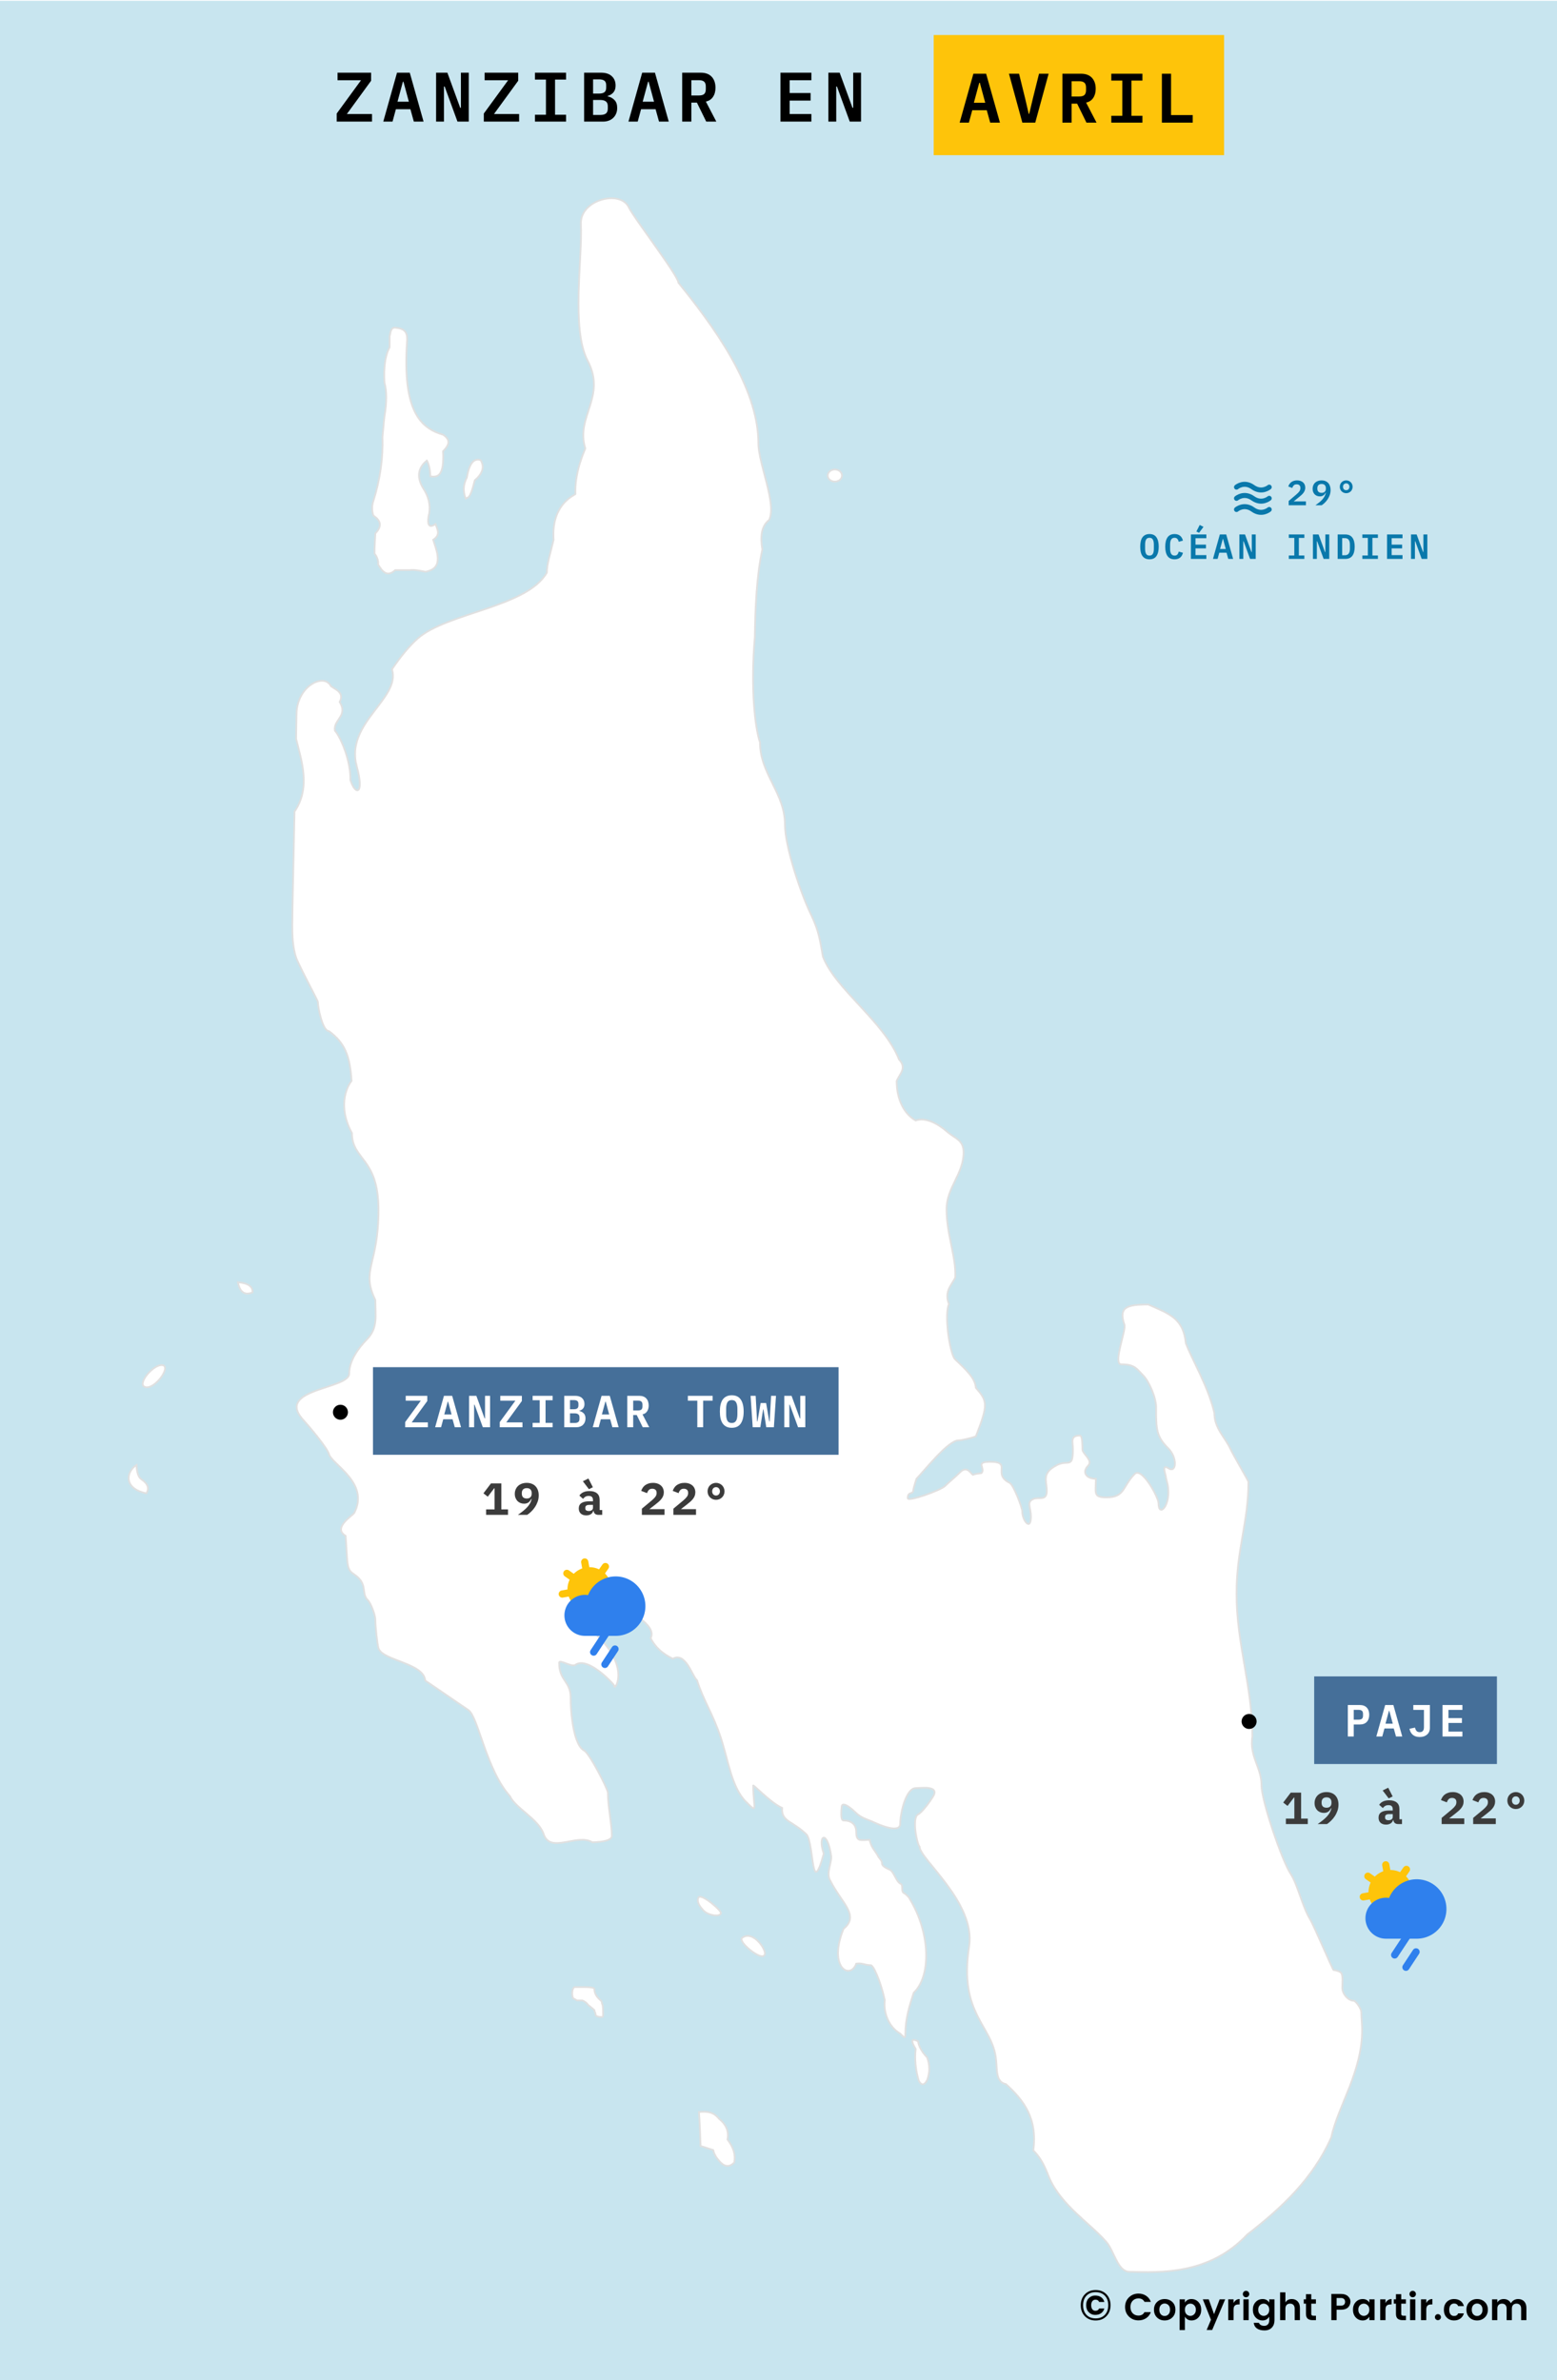 <svg width="622" height="951" viewBox="0 0 622 951" fill="none" xmlns="http://www.w3.org/2000/svg">
<rect x="0" y="0" width="622" height="951" fill="#333333" stroke="none"/>
<g clip-path="url(#clip0_3685_23232)">
<rect width="622" height="951" fill="white"/>
<g clip-path="url(#clip1_3685_23232)">
<path fill-rule="evenodd" clip-rule="evenodd" d="M-11 0.323H622V970.677H-11V0.323Z" fill="#C8E5EF"/>
<path fill-rule="evenodd" clip-rule="evenodd" d="M301.545 254.463C301.703 243.639 302.178 230.229 304.551 219.566C303.76 214.88 303.918 210.356 307.242 207.771C310.407 201.47 302.969 185.152 302.969 177.236C302.969 154.294 284.454 129.574 271.002 112.933C271.002 110.187 253.12 86.921 251.221 82.882C247.898 75.612 231.44 79.813 232.073 89.668C232.706 102.916 228.117 131.513 234.763 144.115C242.359 158.656 229.857 166.249 233.814 179.175C233.181 180.952 229.541 188.707 229.857 197.431C228.433 198.401 220.204 202.117 221.154 215.688C219.888 221.02 218.463 225.22 218.463 228.775C210.551 242.669 178.584 244.77 166.874 255.11C163.392 258.179 159.911 262.542 156.588 267.388C160.227 279.183 137.756 288.715 142.503 306.164C145.668 317.473 142.029 318.12 139.971 311.657C140.13 303.902 136.173 294.693 133.8 291.946C133.008 287.584 139.18 286.13 135.699 280.475C137.598 276.759 134.274 275.628 132.217 274.174C129.527 268.681 118.608 274.013 118.449 285.322L118.291 295.177C120.348 303.74 124.305 314.565 117.658 324.259L116.867 361.903C116.867 368.851 116.234 375.798 118.133 382.099C118.924 385.007 126.995 399.709 126.995 400.356C126.995 402.618 128.894 411.988 131.426 411.988C137.756 416.674 139.813 421.844 140.446 431.861C136.965 436.385 136.015 444.624 140.604 452.702C140.604 463.689 151.207 462.235 151.207 483.561C151.207 505.372 144.086 507.311 149.941 519.428C149.941 525.729 151.049 530.576 146.618 535.1C143.136 538.655 139.497 543.663 139.497 548.833C139.497 554.973 110.537 554.811 120.665 566.767C122.88 569.19 130.635 578.238 131.426 580.984C132.534 585.023 147.726 592.455 141.554 604.411C141.396 605.219 132.534 610.389 138.072 613.62L138.705 623.476C139.022 626.384 139.338 627.676 141.396 628.969C147.251 632.846 144.086 636.562 146.934 639.309C148.2 640.601 149.941 645.287 149.941 647.226C149.941 649.811 150.732 657.081 151.207 658.535C152.79 663.544 169.248 664.351 169.881 671.46L187.13 683.254C191.086 686.001 194.251 707.166 203.746 717.668C205.803 722.353 215.298 726.877 217.197 732.855C219.888 740.771 230.649 732.37 236.662 736.086C241.093 735.924 244.416 735.278 244.416 733.501C244.416 728.815 242.834 721.545 242.834 716.213C242.834 714.921 235.554 700.542 233.339 699.411C229.066 697.149 227.958 684.224 227.958 678.246C227.958 671.622 223.369 671.622 223.369 664.351C223.369 662.736 228.433 666.29 229.857 665.159C235.08 661.443 246.315 674.045 245.366 673.561C245.208 676.146 252.012 666.775 239.036 654.011C237.295 652.396 238.245 649.326 237.928 646.741C244.416 646.256 249.164 645.933 249.639 642.863C249.639 643.025 262.773 649.164 259.925 654.496C262.457 659.666 267.204 661.928 268.787 662.736C274.009 659.828 276.699 670.168 278.44 671.299C280.972 679.377 284.928 685.032 287.935 694.241C290.942 703.288 292.208 713.952 297.905 719.768C303.127 725.099 300.912 722.353 300.912 713.467C300.595 712.497 307.558 720.091 312.464 722.353C311.989 727.846 316.737 727.523 322.275 733.016C325.282 737.217 324.016 759.028 329.08 740.61C326.39 732.855 330.663 730.916 332.087 741.902C332.087 744.487 330.188 748.365 331.454 750.95C336.043 760.32 343.639 765.167 336.993 770.661C330.663 786.171 339.683 791.179 342.057 784.555C344.43 784.232 345.063 785.04 347.754 785.201C348.703 784.717 351.71 791.179 353.451 799.096C352.818 804.589 355.35 810.082 359.622 812.506C361.363 814.283 361.68 814.606 361.68 812.506C361.68 806.851 363.262 801.519 365.003 796.188C371.966 789.725 371.808 772.438 363.42 758.705C363.42 758.22 361.68 756.604 361.205 756.443C359.622 755.635 361.205 753.212 359.622 752.565C358.04 751.758 357.09 747.88 355.508 747.072C354.558 746.588 352.343 745.78 352.343 744.487C352.343 743.356 351.552 742.872 350.919 741.902C349.969 739.802 347.912 738.186 347.437 735.116C343.956 735.116 342.057 736.086 342.057 732.047C342.057 728.654 339.841 727.361 336.993 727.361C335.568 727.361 336.201 722.676 336.201 722.191C336.201 718.798 341.265 723.645 341.582 723.969C344.114 726.554 346.646 726.877 349.653 728.331C350.76 728.815 359.622 732.855 359.622 728.654C359.622 724.292 361.996 714.436 365.794 714.436C367.535 714.436 374.814 713.305 373.074 717.183C372.282 718.798 368.326 724.292 366.744 724.938C364.212 726.23 366.269 736.732 367.377 737.863C367.377 742.71 389.848 760.159 387.158 777.608C382.885 805.074 396.653 809.113 397.919 823.007C398.394 827.208 397.761 831.893 401.875 832.701C408.996 839.164 414.535 846.434 412.794 859.198C416.276 862.591 417.7 866.468 419.124 870.022C423.872 881.17 435.899 888.602 442.071 895.873C445.077 899.427 446.502 907.505 451.091 907.667C463.434 907.99 483.057 908.959 498.249 892.803C511.384 882.624 524.361 870.83 531.798 854.028C534.489 841.426 544.3 827.693 544.142 810.728C544.142 808.79 543.825 806.205 543.825 803.943C543.825 802.65 541.926 799.904 540.977 799.419C538.445 799.419 536.229 796.511 536.229 794.249C536.229 792.633 536.546 789.725 535.913 788.433C535.596 787.786 533.697 787.14 532.748 787.14C532.431 787.14 524.994 769.53 523.411 766.945C520.246 761.775 518.347 752.727 515.499 748.526C512.017 743.033 503.946 719.445 503.946 713.305C503.946 706.035 499.041 701.834 500.307 693.756C500.307 673.722 493.977 656.919 493.977 636.724C493.977 618.952 498.724 608.289 498.724 592.132C499.041 592.132 492.711 581.469 491.445 578.722C489.229 574.037 485.115 570.644 485.115 564.505C482.583 553.842 476.727 544.309 473.721 536.716C472.771 526.699 467.074 524.922 458.687 521.206C449.983 521.206 446.818 522.337 449.192 529.284C449.983 531.384 444.444 545.117 447.926 545.117C453.306 545.117 453.939 546.733 456.788 549.641C459.003 551.903 461.852 558.365 461.852 562.243C461.852 570.967 461.852 573.876 466.758 578.722C470.397 582.438 470.081 588.739 466.758 586.639C463.751 584.7 465.808 589.224 465.808 590.517L466.441 593.102C468.024 601.503 462.801 606.673 462.801 600.534C462.801 598.272 456.155 585.993 453.306 588.901C448.242 594.071 449.508 598.272 441.912 598.272C436.532 598.272 437.798 596.333 437.798 590.84C434 590.84 432.101 588.255 434.633 585.67C436.848 583.408 432.417 580.984 432.417 579.046C432.417 578.076 432.417 573.552 431.468 573.552C427.353 573.552 428.619 576.137 428.619 579.046C428.619 586.962 426.72 583.085 422.289 585.347C415.959 588.578 418.175 591.486 418.175 595.687C418.175 599.887 415.01 597.949 412.794 598.918C409.946 600.21 411.845 602.149 411.845 606.027C411.845 611.843 408.363 607.642 408.363 603.765C408.363 602.472 404.882 593.102 403.299 592.455C396.178 588.901 404.565 584.054 395.545 584.054C389.215 584.054 393.963 586.639 392.064 588.578C392.064 588.578 389.215 588.901 388.899 589.224C388.266 589.87 386.683 585.023 383.518 588.255C381.936 589.87 378.771 592.455 377.505 593.748C375.922 595.364 362.629 600.21 362.629 598.595C362.629 595.687 364.845 597.302 364.845 595.364C364.845 594.717 366.111 590.84 366.111 590.84C369.276 587.608 378.771 575.491 382.885 575.491C384.151 575.491 388.266 574.522 389.848 573.876C394.912 560.95 394.437 559.819 389.848 554.488C389.532 550.61 386.208 547.541 381.303 542.855C379.245 539.624 377.188 525.083 379.087 521.044C377.03 515.874 380.353 513.289 381.619 510.381C381.936 501.656 378.138 493.417 378.138 483.077C378.138 474.514 384.942 469.02 384.942 460.458C384.942 455.449 381.619 454.964 378.612 452.379C374.814 448.987 369.75 446.24 365.794 447.694C361.205 445.109 358.198 439.293 358.198 431.861C359.622 428.791 362.313 426.691 359.148 423.298C353.134 408.111 333.828 395.347 328.764 382.261C327.498 375.636 327.339 372.567 324.174 365.781C320.218 357.864 313.572 338.477 313.572 329.429C313.572 316.827 303.602 309.234 303.602 296.632C301.545 290.492 299.804 274.82 301.545 254.463Z" fill="white" stroke="#E0E0E0" stroke-width="0.7"/>
<path fill-rule="evenodd" clip-rule="evenodd" d="M279.23 843.849C279.547 848.373 279.705 852.897 279.863 857.42C281.604 857.905 283.345 858.551 284.927 859.036C285.244 860.652 286.193 862.267 287.934 864.045C289.675 865.822 291.574 865.822 293.315 864.045C293.948 860.975 292.998 857.905 290.624 854.835C291.257 851.604 290.15 848.858 287.143 846.434C284.927 843.688 282.237 843.526 279.23 843.849Z" fill="white" stroke="#E0E0E0" stroke-width="0.7"/>
<path fill-rule="evenodd" clip-rule="evenodd" d="M235.078 801.196C235.236 801.196 237.452 803.135 237.452 803.135C237.452 803.943 237.926 803.943 237.926 805.074C237.926 805.558 239.351 805.882 239.825 805.882C240.933 805.882 240.933 805.882 240.933 804.751C240.933 803.943 240.933 801.196 240.617 800.873C240.458 800.55 240.458 799.742 240.142 799.419C239.034 798.45 237.452 796.995 237.452 794.734C237.452 793.926 234.445 793.926 233.337 793.926C232.388 793.926 230.647 793.926 229.697 793.926C228.273 793.926 228.273 798.611 229.381 798.611L230.489 799.257C230.647 799.257 232.388 799.257 232.546 799.257C233.179 799.419 234.287 800.065 235.078 801.196Z" fill="white" stroke="#E0E0E0" stroke-width="0.7"/>
<path fill-rule="evenodd" clip-rule="evenodd" d="M296.324 774.377C300.913 770.499 307.243 780.354 305.186 781.324C303.92 783.101 295.216 776.315 296.324 774.377Z" fill="white" stroke="#E0E0E0" stroke-width="0.7"/>
<path fill-rule="evenodd" clip-rule="evenodd" d="M287.933 764.521C287.616 765.814 283.66 765.491 281.445 763.713C279.387 761.775 278.121 759.513 279.071 758.059C280.337 756.443 288.882 763.875 287.933 764.521Z" fill="white" stroke="#E0E0E0" stroke-width="0.7"/>
<path fill-rule="evenodd" clip-rule="evenodd" d="M162.602 136.522C160.703 164.149 167.982 171.096 177.003 173.681C180.484 175.943 179.06 178.205 177.003 180.305C177.477 190.161 174.945 190.807 171.939 190.322C171.78 187.414 171.306 185.314 170.514 184.021C166.558 187.253 166.4 191.292 169.723 196.139C171.622 199.532 172.097 203.086 171.147 206.479C170.673 210.033 171.622 211.003 173.996 209.387C174.629 211.487 176.211 213.588 173.046 215.688C173.363 216.657 173.679 217.627 173.996 218.596C176.37 226.028 173.521 227.644 170.04 228.452C167.982 228.128 165.767 227.482 163.551 227.805C161.652 227.805 159.753 227.805 157.854 227.805C154.689 230.713 152.79 228.452 151.05 225.543C151.208 224.089 150.733 222.635 149.625 221.181C149.625 218.435 149.784 215.688 149.942 213.103C152.632 210.356 152.316 208.094 149.151 205.994C148.518 204.055 148.518 202.117 149.151 200.178C151.841 191.615 153.107 183.052 152.79 174.489C153.107 171.743 153.265 168.996 153.582 166.411C154.531 160.756 154.531 156.232 153.582 152.84C153.265 147.185 153.74 142.176 155.639 138.783C155.639 137.329 155.639 135.875 155.639 134.421C156.114 132.644 155.955 130.382 158.646 131.028C162.602 131.513 162.76 133.937 162.602 136.522Z" fill="white" stroke="#E0E0E0" stroke-width="0.7"/>
<path fill-rule="evenodd" clip-rule="evenodd" d="M367.06 831.409C368.168 833.347 369.276 833.186 370.383 831.086C371.491 828.016 371.491 825.108 370.383 822.038C368.326 819.938 367.06 817.676 366.744 815.575C364.053 814.283 363.737 815.252 365.794 818.645C365.319 822.846 365.794 827.208 367.06 831.409Z" fill="white" stroke="#E0E0E0" stroke-width="0.7"/>
<path fill-rule="evenodd" clip-rule="evenodd" d="M65.434 545.602C67.966 547.379 60.212 556.75 57.205 553.68C55.781 551.257 62.586 544.148 65.434 545.602Z" fill="white" stroke="#E0E0E0" stroke-width="0.7"/>
<path fill-rule="evenodd" clip-rule="evenodd" d="M58.472 596.656C59.738 594.717 59.105 592.779 56.415 591.001C55.307 590.193 54.674 588.416 54.516 585.347C50.401 587.932 49.136 594.717 58.472 596.656Z" fill="white" stroke="#E0E0E0" stroke-width="0.7"/>
<path fill-rule="evenodd" clip-rule="evenodd" d="M100.883 516.359C97.876 517.651 95.819 516.359 95.027 512.32C98.984 512.643 101.041 513.935 100.883 516.359Z" fill="white" stroke="#E0E0E0" stroke-width="0.7"/>
<path fill-rule="evenodd" clip-rule="evenodd" d="M186.495 190.807C185.07 193.554 184.912 196.3 186.02 199.208C186.969 198.562 187.761 199.693 189.66 191.938C192.825 189.192 193.616 186.606 192.033 183.86C189.343 182.891 187.444 185.152 186.495 190.807Z" fill="white" stroke="#E0E0E0" stroke-width="0.7"/>
<path d="M333.513 192.423C335.086 192.423 336.361 191.338 336.361 189.999C336.361 188.661 335.086 187.576 333.513 187.576C331.939 187.576 330.664 188.661 330.664 189.999C330.664 191.338 331.939 192.423 333.513 192.423Z" fill="white" stroke="#E0E0E0" stroke-width="0.7"/>
<path d="M437.698 914.964C439.466 914.964 440.9 915.531 441.999 916.664C443.098 917.797 443.648 919.259 443.648 921.05C443.648 922.829 443.093 924.291 441.982 925.436C440.883 926.569 439.455 927.136 437.698 927.136C435.941 927.136 434.508 926.569 433.397 925.436C432.298 924.291 431.748 922.829 431.748 921.05C431.748 919.259 432.298 917.797 433.397 916.664C434.508 915.531 435.941 914.964 437.698 914.964ZM437.698 915.814C436.157 915.814 434.933 916.29 434.026 917.242C433.131 918.183 432.683 919.452 432.683 921.05C432.683 922.637 433.131 923.912 434.026 924.875C434.933 925.827 436.157 926.303 437.698 926.303C439.239 926.303 440.463 925.827 441.37 924.875C442.277 923.912 442.73 922.637 442.73 921.05C442.73 919.452 442.277 918.183 441.37 917.242C440.463 916.29 439.239 915.814 437.698 915.814ZM441.166 922.359C440.951 923.13 440.526 923.747 439.891 924.212C439.268 924.677 438.463 924.909 437.477 924.909C436.502 924.909 435.664 924.558 434.961 923.855C434.258 923.141 433.907 922.2 433.907 921.033C433.907 919.866 434.253 918.931 434.944 918.228C435.647 917.525 436.491 917.174 437.477 917.174C438.474 917.174 439.285 917.401 439.908 917.854C440.531 918.296 440.951 918.919 441.166 919.724H439.075C438.848 919.123 438.367 918.823 437.63 918.823C437.097 918.823 436.678 919.021 436.372 919.418C436.066 919.803 435.913 920.342 435.913 921.033C435.913 921.724 436.066 922.268 436.372 922.665C436.678 923.062 437.097 923.26 437.63 923.26C438.321 923.26 438.803 922.96 439.075 922.359H441.166ZM450.996 925.575C449.966 924.565 449.451 923.285 449.451 921.735C449.451 920.185 449.966 918.905 450.996 917.895C452.036 916.885 453.306 916.38 454.806 916.38C455.946 916.38 456.956 916.67 457.836 917.25C458.726 917.83 459.361 918.645 459.741 919.695H457.206C456.736 918.775 455.936 918.315 454.806 918.315C453.856 918.315 453.081 918.63 452.481 919.26C451.891 919.88 451.596 920.71 451.596 921.75C451.596 922.78 451.891 923.61 452.481 924.24C453.081 924.86 453.856 925.17 454.806 925.17C455.926 925.17 456.726 924.71 457.206 923.79H459.741C459.361 924.84 458.726 925.655 457.836 926.235C456.956 926.805 455.946 927.09 454.806 927.09C453.296 927.09 452.026 926.585 450.996 925.575ZM465.254 925.335C465.844 925.335 466.349 925.12 466.769 924.69C467.199 924.25 467.414 923.635 467.414 922.845C467.414 922.045 467.204 921.43 466.784 921C466.364 920.57 465.854 920.355 465.254 920.355C464.664 920.355 464.164 920.57 463.754 921C463.344 921.43 463.139 922.045 463.139 922.845C463.139 923.645 463.344 924.26 463.754 924.69C464.164 925.12 464.664 925.335 465.254 925.335ZM462.209 925.935C461.399 925.145 460.994 924.11 460.994 922.83C460.994 921.55 461.404 920.52 462.224 919.74C463.044 918.96 464.059 918.57 465.269 918.57C466.489 918.57 467.509 918.96 468.329 919.74C469.149 920.52 469.559 921.55 469.559 922.83C469.559 924.11 469.144 925.145 468.314 925.935C467.494 926.725 466.474 927.12 465.254 927.12C464.034 927.12 463.019 926.725 462.209 925.935ZM477.067 924.63C477.507 924.19 477.727 923.59 477.727 922.83C477.727 922.07 477.507 921.475 477.067 921.045C476.637 920.615 476.127 920.4 475.537 920.4C474.947 920.4 474.432 920.62 473.992 921.06C473.562 921.49 473.347 922.085 473.347 922.845C473.347 923.605 473.562 924.205 473.992 924.645C474.432 925.075 474.947 925.29 475.537 925.29C476.127 925.29 476.637 925.07 477.067 924.63ZM473.347 919.98C473.937 919.04 474.802 918.57 475.942 918.57C477.082 918.57 478.022 918.97 478.762 919.77C479.502 920.56 479.872 921.585 479.872 922.845C479.872 924.095 479.502 925.12 478.762 925.92C478.022 926.72 477.087 927.12 475.957 927.12C474.837 927.12 473.967 926.615 473.347 925.605V930.96H471.232V918.69H473.347V919.98ZM483.765 926.85L480.51 918.69H482.88L484.995 924.6L487.23 918.69H489.435L484.245 930.93H482.04L483.765 926.85ZM492.786 918.69V920.16C493.346 919.1 494.156 918.57 495.216 918.57V920.73H494.691C494.061 920.73 493.586 920.89 493.266 921.21C492.946 921.52 492.786 922.06 492.786 922.83V927H490.671V918.69H492.786ZM499.061 916.575C499.061 916.935 498.936 917.24 498.686 917.49C498.436 917.74 498.131 917.865 497.771 917.865C497.421 917.865 497.121 917.74 496.871 917.49C496.621 917.24 496.496 916.935 496.496 916.575C496.496 916.215 496.621 915.91 496.871 915.66C497.121 915.41 497.421 915.285 497.771 915.285C498.131 915.285 498.436 915.41 498.686 915.66C498.936 915.91 499.061 916.215 499.061 916.575ZM496.721 927V918.69H498.836V927H496.721ZM501.611 925.92C500.871 925.11 500.501 924.08 500.501 922.83C500.501 921.58 500.871 920.56 501.611 919.77C502.351 918.97 503.291 918.57 504.431 918.57C505.571 918.57 506.441 919.04 507.041 919.98V918.69H509.141V927.06C509.141 928.25 508.791 929.22 508.091 929.97C507.391 930.73 506.406 931.11 505.136 931.11C503.876 931.11 502.871 930.845 502.121 930.315C501.381 929.795 500.961 929.05 500.861 928.08H502.931C503.061 928.45 503.311 928.74 503.681 928.95C504.051 929.17 504.516 929.28 505.076 929.28C505.636 929.28 506.101 929.095 506.471 928.725C506.851 928.355 507.041 927.8 507.041 927.06V925.605C506.411 926.615 505.536 927.12 504.416 927.12C503.296 927.12 502.361 926.72 501.611 925.92ZM506.381 924.645C506.821 924.205 507.041 923.605 507.041 922.845C507.041 922.085 506.821 921.49 506.381 921.06C505.941 920.62 505.426 920.4 504.836 920.4C504.246 920.4 503.731 920.615 503.291 921.045C502.861 921.475 502.646 922.07 502.646 922.83C502.646 923.59 502.866 924.19 503.306 924.63C503.746 925.07 504.256 925.29 504.836 925.29C505.426 925.29 505.941 925.075 506.381 924.645ZM513.499 915.9V919.935C514.029 919.025 514.889 918.57 516.079 918.57C517.029 918.57 517.804 918.885 518.404 919.515C519.004 920.135 519.304 921 519.304 922.11V927H517.204V922.41C517.204 921.76 517.039 921.265 516.709 920.925C516.379 920.575 515.929 920.4 515.359 920.4C514.789 920.4 514.334 920.575 513.994 920.925C513.664 921.265 513.499 921.76 513.499 922.41V927H511.384V915.9H513.499ZM524.702 925.23H525.707V927H524.372C523.522 927 522.867 926.805 522.407 926.415C521.947 926.025 521.717 925.38 521.717 924.48V920.415H520.832V918.69H521.717V916.635H523.832V918.69H525.692V920.415H523.832V924.48C523.832 924.75 523.897 924.945 524.027 925.065C524.157 925.175 524.382 925.23 524.702 925.23ZM538.688 921.75C538.418 922.08 538.023 922.345 537.503 922.545C536.993 922.735 536.393 922.83 535.703 922.83H533.963V927H531.848V916.53H535.703C536.913 916.53 537.843 916.835 538.493 917.445C539.153 918.045 539.483 918.755 539.483 919.575C539.483 920.395 539.218 921.12 538.688 921.75ZM533.963 921.21H535.703C536.233 921.21 536.638 921.075 536.918 920.805C537.198 920.525 537.338 920.15 537.338 919.68C537.338 919.21 537.198 918.84 536.918 918.57C536.638 918.29 536.233 918.15 535.703 918.15H533.963V921.21ZM546.371 924.645C546.811 924.205 547.031 923.605 547.031 922.845C547.031 922.085 546.811 921.49 546.371 921.06C545.931 920.62 545.416 920.4 544.826 920.4C544.236 920.4 543.721 920.615 543.281 921.045C542.851 921.475 542.636 922.07 542.636 922.83C542.636 923.59 542.856 924.19 543.296 924.63C543.736 925.07 544.246 925.29 544.826 925.29C545.416 925.29 545.931 925.075 546.371 924.645ZM541.601 925.92C540.861 925.11 540.491 924.08 540.491 922.83C540.491 921.58 540.861 920.56 541.601 919.77C542.341 918.97 543.281 918.57 544.421 918.57C545.561 918.57 546.431 919.04 547.031 919.98V918.69H549.131V927H547.031V925.605C546.401 926.615 545.526 927.12 544.406 927.12C543.286 927.12 542.351 926.72 541.601 925.92ZM553.489 918.69V920.16C554.049 919.1 554.859 918.57 555.919 918.57V920.73H555.394C554.764 920.73 554.289 920.89 553.969 921.21C553.649 921.52 553.489 922.06 553.489 922.83V927H551.374V918.69H553.489ZM560.649 925.23H561.654V927H560.319C559.469 927 558.814 926.805 558.354 926.415C557.894 926.025 557.664 925.38 557.664 924.48V920.415H556.779V918.69H557.664V916.635H559.779V918.69H561.639V920.415H559.779V924.48C559.779 924.75 559.844 924.945 559.974 925.065C560.104 925.175 560.329 925.23 560.649 925.23ZM565.638 916.575C565.638 916.935 565.513 917.24 565.263 917.49C565.013 917.74 564.708 917.865 564.348 917.865C563.998 917.865 563.698 917.74 563.448 917.49C563.198 917.24 563.073 916.935 563.073 916.575C563.073 916.215 563.198 915.91 563.448 915.66C563.698 915.41 563.998 915.285 564.348 915.285C564.708 915.285 565.013 915.41 565.263 915.66C565.513 915.91 565.638 916.215 565.638 916.575ZM563.298 927V918.69H565.413V927H563.298ZM569.778 918.69V920.16C570.338 919.1 571.148 918.57 572.208 918.57V920.73H571.683C571.053 920.73 570.578 920.89 570.258 921.21C569.938 921.52 569.778 922.06 569.778 922.83V927H567.663V918.69H569.778ZM575.633 925.8C575.633 926.14 575.513 926.425 575.273 926.655C575.043 926.885 574.758 927 574.418 927C574.088 927 573.808 926.885 573.578 926.655C573.348 926.425 573.233 926.14 573.233 925.8C573.233 925.46 573.348 925.175 573.578 924.945C573.808 924.715 574.088 924.6 574.418 924.6C574.758 924.6 575.043 924.715 575.273 924.945C575.513 925.175 575.633 925.46 575.633 925.8ZM577.945 925.95C577.185 925.17 576.805 924.135 576.805 922.845C576.805 921.555 577.185 920.52 577.945 919.74C578.705 918.96 579.69 918.57 580.9 918.57C581.91 918.57 582.755 918.815 583.435 919.305C584.115 919.795 584.57 920.49 584.8 921.39H582.52C582.25 920.7 581.71 920.355 580.9 920.355C580.29 920.355 579.81 920.58 579.46 921.03C579.12 921.47 578.95 922.075 578.95 922.845C578.95 923.615 579.12 924.225 579.46 924.675C579.81 925.115 580.29 925.335 580.9 925.335C581.7 925.335 582.24 924.985 582.52 924.285H584.8C584.56 925.155 584.095 925.845 583.405 926.355C582.725 926.865 581.89 927.12 580.9 927.12C579.69 927.12 578.705 926.73 577.945 925.95ZM590.074 925.335C590.664 925.335 591.169 925.12 591.589 924.69C592.019 924.25 592.234 923.635 592.234 922.845C592.234 922.045 592.024 921.43 591.604 921C591.184 920.57 590.674 920.355 590.074 920.355C589.484 920.355 588.984 920.57 588.574 921C588.164 921.43 587.959 922.045 587.959 922.845C587.959 923.645 588.164 924.26 588.574 924.69C588.984 925.12 589.484 925.335 590.074 925.335ZM587.029 925.935C586.219 925.145 585.814 924.11 585.814 922.83C585.814 921.55 586.224 920.52 587.044 919.74C587.864 918.96 588.879 918.57 590.089 918.57C591.309 918.57 592.329 918.96 593.149 919.74C593.969 920.52 594.379 921.55 594.379 922.83C594.379 924.11 593.964 925.145 593.134 925.935C592.314 926.725 591.294 927.12 590.074 927.12C588.854 927.12 587.839 926.725 587.029 925.935ZM598.167 918.69V919.935C598.697 919.025 599.557 918.57 600.747 918.57C601.377 918.57 601.937 918.715 602.427 919.005C602.927 919.295 603.312 919.71 603.582 920.25C603.872 919.73 604.267 919.32 604.767 919.02C605.277 918.72 605.847 918.57 606.477 918.57C607.467 918.57 608.262 918.88 608.862 919.5C609.472 920.12 609.777 920.99 609.777 922.11V927H607.677V922.41C607.677 921.76 607.512 921.265 607.182 920.925C606.852 920.575 606.402 920.4 605.832 920.4C605.262 920.4 604.807 920.575 604.467 920.925C604.137 921.265 603.972 921.76 603.972 922.41V927H601.872V922.41C601.872 921.76 601.707 921.265 601.377 920.925C601.047 920.575 600.597 920.4 600.027 920.4C599.457 920.4 599.002 920.575 598.662 920.925C598.332 921.265 598.167 921.76 598.167 922.41V927H596.052V918.69H598.167Z" fill="black"/>
<path d="M148.616 48.589H134.504V45.369L144.22 32.069H134.84V29.045H148.252V32.265L138.564 45.565H148.616V48.589ZM165.321 48.589L163.949 43.633H158.153L156.809 48.589H153.113L158.601 29.045H163.697L169.213 48.589H165.321ZM161.177 32.657H160.953L158.797 40.637H163.333L161.177 32.657ZM177.63 34.561H177.35V48.589H174.214V29.045H178.722L183.846 43.073H184.126V29.045H187.262V48.589H182.754L177.63 34.561ZM207.383 48.589H193.271V45.369L202.987 32.069H193.607V29.045H207.019V32.265L197.331 45.565H207.383V48.589ZM213.7 48.589V45.845H218.096V31.789H213.7V29.045H226.132V31.789H221.736V45.845H226.132V48.589H213.7ZM233.345 29.045H240.149C241.997 29.045 243.416 29.512 244.405 30.445C245.413 31.36 245.917 32.61 245.917 34.197C245.917 35.317 245.637 36.213 245.077 36.885C244.536 37.557 243.761 38.042 242.753 38.341V38.481C243.929 38.761 244.853 39.274 245.525 40.021C246.216 40.749 246.561 41.785 246.561 43.129C246.561 43.95 246.421 44.697 246.141 45.369C245.88 46.022 245.497 46.592 244.993 47.077C244.508 47.562 243.911 47.935 243.201 48.197C242.511 48.458 241.727 48.589 240.849 48.589H233.345V29.045ZM239.729 45.929C240.756 45.929 241.521 45.742 242.025 45.369C242.548 44.977 242.809 44.314 242.809 43.381V42.457C242.809 41.542 242.548 40.898 242.025 40.525C241.521 40.133 240.756 39.937 239.729 39.937H236.929V45.929H239.729ZM239.253 37.389C240.243 37.389 240.971 37.212 241.437 36.857C241.923 36.502 242.165 35.886 242.165 35.009V34.085C242.165 33.208 241.923 32.592 241.437 32.237C240.971 31.882 240.243 31.705 239.253 31.705H236.929V37.389H239.253ZM263.267 48.589L261.895 43.633H256.099L254.755 48.589H251.059L256.547 29.045H261.643L267.159 48.589H263.267ZM259.123 32.657H258.899L256.743 40.637H261.279L259.123 32.657ZM276.192 48.589H272.524V29.045H279.944C281.848 29.045 283.304 29.586 284.312 30.669C285.32 31.752 285.824 33.226 285.824 35.093C285.824 36.53 285.488 37.743 284.816 38.733C284.162 39.703 283.22 40.319 281.988 40.581L286.16 48.589H282.128L278.404 41.001H276.192V48.589ZM279.188 38.145C280.177 38.145 280.886 37.949 281.316 37.557C281.745 37.146 281.96 36.502 281.96 35.625V34.561C281.96 33.684 281.745 33.049 281.316 32.657C280.886 32.246 280.177 32.041 279.188 32.041H276.192V38.145H279.188ZM311.786 48.589V29.045H324.134V32.069H315.454V37.165H323.826V40.189H315.454V45.565H324.134V48.589H311.786ZM334.343 34.561H334.063V48.589H330.927V29.045H335.435L340.559 43.073H340.839V29.045H343.975V48.589H339.467L334.343 34.561Z" fill="black"/>
<rect width="116" height="48" transform="translate(373 14)" fill="#FEC40A"/>
<path d="M395.572 49L394.2 44.044H388.404L387.06 49H383.364L388.852 29.456H393.948L399.464 49H395.572ZM391.428 33.068H391.204L389.048 41.048H393.584L391.428 33.068ZM408.413 49L403.065 29.456H407.097L409.533 39.34L410.961 45.5H411.157L412.613 39.34L415.077 29.456H418.913L413.565 49H408.413ZM428.086 49H424.418V29.456H431.838C433.742 29.456 435.198 29.997 436.206 31.08C437.214 32.163 437.718 33.637 437.718 35.504C437.718 36.941 437.382 38.155 436.71 39.144C436.057 40.115 435.114 40.731 433.882 40.992L438.054 49H434.022L430.298 41.412H428.086V49ZM431.082 38.556C432.071 38.556 432.781 38.36 433.21 37.968C433.639 37.557 433.854 36.913 433.854 36.036V34.972C433.854 34.095 433.639 33.46 433.21 33.068C432.781 32.657 432.071 32.452 431.082 32.452H428.086V38.556H431.082ZM443.951 49V46.256H448.347V32.2H443.951V29.456H456.383V32.2H451.987V46.256H456.383V49H443.951ZM464.156 49V29.456H467.824V45.976H476.476V49H464.156Z" fill="black"/>
<path d="M459.2 223.479C458.565 223.479 458.015 223.367 457.548 223.143C457.081 222.91 456.694 222.579 456.386 222.149C456.087 221.72 455.863 221.193 455.714 220.567C455.574 219.942 455.504 219.228 455.504 218.425C455.504 217.632 455.574 216.923 455.714 216.297C455.863 215.663 456.087 215.131 456.386 214.701C456.694 214.272 457.081 213.945 457.548 213.721C458.015 213.488 458.565 213.371 459.2 213.371C460.469 213.371 461.403 213.815 462 214.701C462.597 215.588 462.896 216.829 462.896 218.425C462.896 220.021 462.597 221.263 462 222.149C461.403 223.036 460.469 223.479 459.2 223.479ZM459.2 221.981C459.527 221.981 459.802 221.921 460.026 221.799C460.25 221.669 460.427 221.487 460.558 221.253C460.698 221.02 460.796 220.735 460.852 220.399C460.917 220.054 460.95 219.671 460.95 219.251V217.585C460.95 216.745 460.819 216.083 460.558 215.597C460.306 215.112 459.853 214.869 459.2 214.869C458.547 214.869 458.089 215.112 457.828 215.597C457.576 216.083 457.45 216.745 457.45 217.585V219.265C457.45 220.105 457.576 220.768 457.828 221.253C458.089 221.739 458.547 221.981 459.2 221.981ZM469.247 223.479C467.968 223.479 467.021 223.041 466.405 222.163C465.798 221.286 465.495 220.04 465.495 218.425C465.495 216.82 465.798 215.579 466.405 214.701C467.021 213.815 467.968 213.371 469.247 213.371C469.732 213.371 470.157 213.437 470.521 213.567C470.894 213.698 471.216 213.88 471.487 214.113C471.757 214.337 471.981 214.613 472.159 214.939C472.336 215.257 472.476 215.607 472.579 215.989L470.899 216.465C470.833 216.241 470.759 216.031 470.675 215.835C470.591 215.639 470.483 215.471 470.353 215.331C470.231 215.182 470.077 215.07 469.891 214.995C469.704 214.911 469.48 214.869 469.219 214.869C468.584 214.869 468.127 215.112 467.847 215.597C467.576 216.083 467.441 216.745 467.441 217.585V219.265C467.441 220.105 467.576 220.768 467.847 221.253C468.127 221.739 468.584 221.981 469.219 221.981C469.48 221.981 469.704 221.944 469.891 221.869C470.077 221.785 470.231 221.673 470.353 221.533C470.483 221.384 470.591 221.211 470.675 221.015C470.759 220.819 470.833 220.609 470.899 220.385L472.579 220.861C472.476 221.244 472.336 221.599 472.159 221.925C471.981 222.243 471.757 222.518 471.487 222.751C471.216 222.975 470.894 223.153 470.521 223.283C470.157 223.414 469.732 223.479 469.247 223.479ZM475.751 223.311V213.539H481.925V215.051H477.585V217.599H481.771V219.111H477.585V221.799H481.925V223.311H475.751ZM479.013 212.881L477.935 212.363L479.265 209.745L480.777 210.501L479.013 212.881ZM490.67 223.311L489.984 220.833H487.086L486.414 223.311H484.566L487.31 213.539H489.858L492.616 223.311H490.67ZM488.598 215.345H488.486L487.408 219.335H489.676L488.598 215.345ZM496.824 216.297H496.684V223.311H495.116V213.539H497.37L499.932 220.553H500.072V213.539H501.64V223.311H499.386L496.824 216.297ZM514.859 223.311V221.939H517.057V214.911H514.859V213.539H521.075V214.911H518.877V221.939H521.075V223.311H514.859ZM526.208 216.297H526.068V223.311H524.5V213.539H526.754L529.316 220.553H529.456V213.539H531.024V223.311H528.77L526.208 216.297ZM534.378 213.539H537.416C538.686 213.539 539.628 213.959 540.244 214.799C540.87 215.639 541.182 216.848 541.182 218.425C541.182 220.012 540.87 221.225 540.244 222.065C539.628 222.896 538.686 223.311 537.416 223.311H534.378V213.539ZM537.29 221.841C537.962 221.841 538.457 221.622 538.774 221.183C539.101 220.745 539.264 220.105 539.264 219.265V217.571C539.264 216.741 539.101 216.106 538.774 215.667C538.457 215.229 537.962 215.009 537.29 215.009H536.184V221.841H537.29ZM544.243 223.311V221.939H546.441V214.911H544.243V213.539H550.459V214.911H548.261V221.939H550.459V223.311H544.243ZM554.107 223.311V213.539H560.281V215.051H555.941V217.599H560.127V219.111H555.941V221.799H560.281V223.311H554.107ZM565.386 216.297H565.246V223.311H563.678V213.539H565.932L568.494 220.553H568.634V213.539H570.202V223.311H567.948L565.386 216.297Z" fill="#0978AB"/>
<path d="M521.7 201.87H514.812V200.162L517.948 197.488C518.471 197.04 518.858 196.634 519.11 196.27C519.362 195.896 519.488 195.5 519.488 195.08V194.94C519.488 194.473 519.357 194.118 519.096 193.876C518.835 193.633 518.471 193.512 518.004 193.512C517.491 193.512 517.099 193.652 516.828 193.932C516.557 194.212 516.361 194.557 516.24 194.968L514.644 194.366C514.747 194.048 514.891 193.745 515.078 193.456C515.274 193.157 515.512 192.896 515.792 192.672C516.081 192.448 516.422 192.27 516.814 192.14C517.206 192 517.654 191.93 518.158 191.93C518.681 191.93 519.143 192.004 519.544 192.154C519.955 192.294 520.3 192.494 520.58 192.756C520.86 193.008 521.07 193.311 521.21 193.666C521.359 194.02 521.434 194.408 521.434 194.828C521.434 195.229 521.369 195.598 521.238 195.934C521.117 196.27 520.944 196.592 520.72 196.9C520.496 197.198 520.23 197.488 519.922 197.768C519.623 198.048 519.297 198.328 518.942 198.608L516.814 200.33H521.7V201.87ZM531.551 195.766C531.551 196.466 531.443 197.128 531.229 197.754C531.014 198.37 530.734 198.939 530.389 199.462C530.053 199.975 529.675 200.437 529.255 200.848C528.835 201.258 528.415 201.599 527.995 201.87H525.503C526.091 201.459 526.613 201.067 527.071 200.694C527.537 200.311 527.939 199.924 528.275 199.532C528.62 199.14 528.905 198.734 529.129 198.314C529.362 197.884 529.535 197.418 529.647 196.914L529.535 196.886C529.441 197.072 529.329 197.254 529.199 197.432C529.068 197.609 528.909 197.763 528.723 197.894C528.545 198.024 528.335 198.132 528.093 198.216C527.859 198.29 527.584 198.328 527.267 198.328C526.856 198.328 526.473 198.258 526.119 198.118C525.764 197.978 525.456 197.777 525.195 197.516C524.933 197.245 524.728 196.923 524.579 196.55C524.439 196.176 524.369 195.756 524.369 195.29C524.369 194.795 524.453 194.342 524.621 193.932C524.789 193.521 525.027 193.166 525.335 192.868C525.652 192.569 526.03 192.34 526.469 192.182C526.917 192.014 527.411 191.93 527.953 191.93C528.522 191.93 529.026 192.023 529.465 192.21C529.913 192.387 530.291 192.644 530.599 192.98C530.907 193.306 531.14 193.708 531.299 194.184C531.467 194.65 531.551 195.178 531.551 195.766ZM527.967 196.914C528.499 196.914 528.914 196.769 529.213 196.48C529.511 196.19 529.661 195.775 529.661 195.234V195.066C529.661 194.524 529.516 194.109 529.227 193.82C528.937 193.521 528.517 193.372 527.967 193.372C527.407 193.372 526.982 193.521 526.693 193.82C526.403 194.109 526.259 194.524 526.259 195.066V195.234C526.259 195.775 526.403 196.19 526.693 196.48C526.991 196.769 527.416 196.914 527.967 196.914ZM537.789 197.054C537.425 197.054 537.089 196.988 536.781 196.858C536.473 196.727 536.202 196.55 535.969 196.326C535.736 196.092 535.554 195.822 535.423 195.514C535.292 195.196 535.227 194.856 535.227 194.492C535.227 194.128 535.292 193.792 535.423 193.484C535.554 193.166 535.736 192.896 535.969 192.672C536.202 192.438 536.473 192.256 536.781 192.126C537.089 191.995 537.425 191.93 537.789 191.93C538.153 191.93 538.489 191.995 538.797 192.126C539.105 192.256 539.376 192.438 539.609 192.672C539.842 192.896 540.024 193.166 540.155 193.484C540.286 193.792 540.351 194.128 540.351 194.492C540.351 194.856 540.286 195.196 540.155 195.514C540.024 195.822 539.842 196.092 539.609 196.326C539.376 196.55 539.105 196.727 538.797 196.858C538.489 196.988 538.153 197.054 537.789 197.054ZM537.789 195.85C538.181 195.85 538.489 195.724 538.713 195.472C538.946 195.21 539.063 194.884 539.063 194.492C539.063 194.1 538.946 193.778 538.713 193.526C538.489 193.264 538.181 193.134 537.789 193.134C537.397 193.134 537.084 193.264 536.851 193.526C536.627 193.778 536.515 194.1 536.515 194.492C536.515 194.884 536.627 195.21 536.851 195.472C537.084 195.724 537.397 195.85 537.789 195.85Z" fill="#0978AB"/>
<path d="M493.969 194.634C493.969 194.634 496.937 192.082 500.5 194.634C504.062 197.187 507.031 194.634 507.031 194.634" stroke="#0978AB" stroke-width="2" stroke-linecap="round" stroke-linejoin="round"/>
<path d="M493.969 199.101C493.969 199.101 496.937 196.549 500.5 199.101C504.062 201.654 507.031 199.101 507.031 199.101" stroke="#0978AB" stroke-width="2" stroke-linecap="round" stroke-linejoin="round"/>
<path d="M493.969 203.568C493.969 203.568 496.937 201.016 500.5 203.568C504.062 206.121 507.031 203.568 507.031 203.568" stroke="#0978AB" stroke-width="2" stroke-linecap="round" stroke-linejoin="round"/>
<circle cx="499" cy="687.796" r="3" fill="black"/>
<rect width="73" height="35" transform="translate(525 669.796)" fill="#456F99"/>
<path d="M538.44 693.796V681.232H543.21C544.434 681.232 545.37 681.58 546.018 682.276C546.666 682.972 546.99 683.92 546.99 685.12C546.99 686.32 546.666 687.268 546.018 687.964C545.37 688.66 544.434 689.008 543.21 689.008H540.798V693.796H538.44ZM540.798 687.082H542.724C543.36 687.082 543.816 686.956 544.092 686.704C544.368 686.44 544.506 686.026 544.506 685.462V684.778C544.506 684.214 544.368 683.806 544.092 683.554C543.816 683.29 543.36 683.158 542.724 683.158H540.798V687.082ZM557.675 693.796L556.793 690.61H553.067L552.203 693.796H549.827L553.355 681.232H556.631L560.177 693.796H557.675ZM555.011 683.554H554.867L553.481 688.684H556.397L555.011 683.554ZM571.222 681.232V690.358C571.222 690.922 571.126 691.432 570.934 691.888C570.742 692.332 570.466 692.71 570.106 693.022C569.758 693.334 569.332 693.58 568.828 693.76C568.336 693.928 567.784 694.012 567.172 694.012C565.984 694.012 565.048 693.712 564.364 693.112C563.692 692.512 563.26 691.714 563.068 690.718L565.282 690.25C565.39 690.778 565.582 691.216 565.858 691.564C566.146 691.9 566.584 692.068 567.172 692.068C567.712 692.068 568.126 691.912 568.414 691.6C568.702 691.276 568.846 690.772 568.846 690.088V683.176H564.598V681.232H571.222ZM576.273 693.796V681.232H584.211V683.176H578.631V686.452H584.013V688.396H578.631V691.852H584.211V693.796H576.273Z" fill="white"/>
<path d="M513.692 728.796V726.618H517.076V718.194H516.914L514.358 721.542L512.63 720.192L515.636 716.232H519.776V726.618H522.44V728.796H513.692ZM534.709 721.002C534.709 721.89 534.571 722.724 534.295 723.504C534.019 724.284 533.659 725.01 533.215 725.682C532.783 726.342 532.291 726.936 531.739 727.464C531.199 727.992 530.659 728.436 530.119 728.796H526.393C527.173 728.256 527.869 727.74 528.481 727.248C529.105 726.744 529.645 726.246 530.101 725.754C530.569 725.25 530.947 724.734 531.235 724.206C531.535 723.678 531.751 723.108 531.883 722.496L531.721 722.442C531.613 722.682 531.475 722.916 531.307 723.144C531.151 723.372 530.959 723.576 530.731 723.756C530.515 723.924 530.251 724.062 529.939 724.17C529.639 724.278 529.285 724.332 528.877 724.332C528.349 724.332 527.857 724.242 527.401 724.062C526.945 723.87 526.549 723.606 526.213 723.27C525.889 722.922 525.631 722.508 525.439 722.028C525.247 721.548 525.151 721.008 525.151 720.408C525.151 719.772 525.265 719.184 525.493 718.644C525.721 718.104 526.039 717.642 526.447 717.258C526.867 716.862 527.371 716.556 527.959 716.34C528.547 716.124 529.201 716.016 529.921 716.016C530.677 716.016 531.349 716.136 531.937 716.376C532.537 716.604 533.041 716.94 533.449 717.384C533.857 717.816 534.169 718.338 534.385 718.95C534.601 719.562 534.709 720.246 534.709 721.002ZM529.939 722.262C530.551 722.262 531.031 722.1 531.379 721.776C531.727 721.44 531.901 720.96 531.901 720.336V720.084C531.901 719.46 531.733 718.98 531.397 718.644C531.073 718.296 530.587 718.122 529.939 718.122C529.291 718.122 528.799 718.296 528.463 718.644C528.127 718.98 527.959 719.46 527.959 720.084V720.336C527.959 720.96 528.127 721.44 528.463 721.776C528.811 722.1 529.303 722.262 529.939 722.262ZM558.545 728.796C557.993 728.796 557.549 728.658 557.213 728.382C556.877 728.094 556.679 727.686 556.619 727.158H556.529C556.361 727.77 556.025 728.232 555.521 728.544C555.029 728.856 554.423 729.012 553.703 729.012C552.803 729.012 552.077 728.772 551.525 728.292C550.985 727.8 550.715 727.116 550.715 726.24C550.715 725.268 551.069 724.548 551.777 724.08C552.485 723.612 553.523 723.378 554.891 723.378H556.385V722.91C556.385 722.358 556.253 721.944 555.989 721.668C555.737 721.38 555.305 721.236 554.693 721.236C554.129 721.236 553.673 721.344 553.325 721.56C552.977 721.776 552.677 722.058 552.425 722.406L550.967 721.11C551.279 720.582 551.765 720.15 552.425 719.814C553.097 719.466 553.955 719.292 554.999 719.292C556.271 719.292 557.261 719.586 557.969 720.174C558.689 720.75 559.049 721.626 559.049 722.802V726.87H560.075V728.796H558.545ZM554.711 727.266C555.179 727.266 555.575 727.152 555.899 726.924C556.223 726.696 556.385 726.366 556.385 725.934V724.818H554.963C553.871 724.818 553.325 725.184 553.325 725.916V726.276C553.325 726.6 553.451 726.846 553.703 727.014C553.955 727.182 554.291 727.266 554.711 727.266ZM552.353 715.368L554.567 714.27L556.349 717.762L554.765 718.536L552.353 715.368ZM584.955 728.796H575.919V726.33L579.879 723.036C580.563 722.448 581.055 721.938 581.355 721.506C581.655 721.074 581.805 720.618 581.805 720.138V719.958C581.805 719.43 581.649 719.034 581.337 718.77C581.025 718.494 580.605 718.356 580.077 718.356C579.477 718.356 579.015 718.53 578.691 718.878C578.367 719.226 578.139 719.64 578.007 720.12L575.649 719.22C575.793 718.788 575.991 718.38 576.243 717.996C576.495 717.6 576.813 717.258 577.197 716.97C577.593 716.682 578.049 716.454 578.565 716.286C579.081 716.106 579.675 716.016 580.347 716.016C581.031 716.016 581.643 716.112 582.183 716.304C582.723 716.496 583.179 716.76 583.551 717.096C583.923 717.432 584.205 717.834 584.397 718.302C584.589 718.758 584.685 719.256 584.685 719.796C584.685 720.324 584.595 720.81 584.415 721.254C584.247 721.686 584.007 722.094 583.695 722.478C583.395 722.862 583.035 723.234 582.615 723.594C582.207 723.954 581.769 724.314 581.301 724.674L578.907 726.528H584.955V728.796ZM597.548 728.796H588.512V726.33L592.472 723.036C593.156 722.448 593.648 721.938 593.948 721.506C594.248 721.074 594.398 720.618 594.398 720.138V719.958C594.398 719.43 594.242 719.034 593.93 718.77C593.618 718.494 593.198 718.356 592.67 718.356C592.07 718.356 591.608 718.53 591.284 718.878C590.96 719.226 590.732 719.64 590.6 720.12L588.242 719.22C588.386 718.788 588.584 718.38 588.836 717.996C589.088 717.6 589.406 717.258 589.79 716.97C590.186 716.682 590.642 716.454 591.158 716.286C591.674 716.106 592.268 716.016 592.94 716.016C593.624 716.016 594.236 716.112 594.776 716.304C595.316 716.496 595.772 716.76 596.144 717.096C596.516 717.432 596.798 717.834 596.99 718.302C597.182 718.758 597.278 719.256 597.278 719.796C597.278 720.324 597.188 720.81 597.008 721.254C596.84 721.686 596.6 722.094 596.288 722.478C595.988 722.862 595.628 723.234 595.208 723.594C594.8 723.954 594.362 724.314 593.894 724.674L591.5 726.528H597.548V728.796ZM605.551 722.784C605.071 722.784 604.627 722.7 604.219 722.532C603.811 722.352 603.451 722.112 603.139 721.812C602.839 721.512 602.599 721.158 602.419 720.75C602.251 720.33 602.167 719.88 602.167 719.4C602.167 718.92 602.251 718.476 602.419 718.068C602.599 717.648 602.839 717.288 603.139 716.988C603.451 716.688 603.811 716.454 604.219 716.286C604.627 716.106 605.071 716.016 605.551 716.016C606.031 716.016 606.475 716.106 606.883 716.286C607.291 716.454 607.645 716.688 607.945 716.988C608.257 717.288 608.497 717.648 608.665 718.068C608.845 718.476 608.935 718.92 608.935 719.4C608.935 719.88 608.845 720.33 608.665 720.75C608.497 721.158 608.257 721.512 607.945 721.812C607.645 722.112 607.291 722.352 606.883 722.532C606.475 722.7 606.031 722.784 605.551 722.784ZM605.551 721.074C606.019 721.074 606.391 720.912 606.667 720.588C606.955 720.264 607.099 719.868 607.099 719.4C607.099 718.932 606.955 718.536 606.667 718.212C606.391 717.888 606.019 717.726 605.551 717.726C605.083 717.726 604.705 717.888 604.417 718.212C604.141 718.536 604.003 718.932 604.003 719.4C604.003 719.868 604.141 720.264 604.417 720.588C604.705 720.912 605.083 721.074 605.551 721.074Z" fill="#3B3B3B"/>
<circle cx="136" cy="564.251" r="3" fill="black"/>
<rect width="186" height="35" transform="translate(149 546.251)" fill="#456F99"/>
<path d="M170.936 570.251H161.864V568.181L168.11 559.631H162.08V557.687H170.702V559.757L164.474 568.307H170.936V570.251ZM181.675 570.251L180.793 567.065H177.067L176.203 570.251H173.827L177.355 557.687H180.631L184.177 570.251H181.675ZM179.011 560.009H178.867L177.481 565.139H180.397L179.011 560.009ZM189.588 561.233H189.408V570.251H187.392V557.687H190.29L193.584 566.705H193.764V557.687H195.78V570.251H192.882L189.588 561.233ZM208.715 570.251H199.643V568.181L205.889 559.631H199.859V557.687H208.481V559.757L202.253 568.307H208.715V570.251ZM212.776 570.251V568.487H215.602V559.451H212.776V557.687H220.768V559.451H217.942V568.487H220.768V570.251H212.776ZM225.405 557.687H229.779C230.967 557.687 231.879 557.987 232.515 558.587C233.163 559.175 233.487 559.979 233.487 560.999C233.487 561.719 233.307 562.295 232.947 562.727C232.599 563.159 232.101 563.471 231.453 563.663V563.753C232.209 563.933 232.803 564.263 233.235 564.743C233.679 565.211 233.901 565.877 233.901 566.741C233.901 567.269 233.811 567.749 233.631 568.181C233.463 568.601 233.217 568.967 232.893 569.279C232.581 569.591 232.197 569.831 231.741 569.999C231.297 570.167 230.793 570.251 230.229 570.251H225.405V557.687ZM229.509 568.541C230.169 568.541 230.661 568.421 230.985 568.181C231.321 567.929 231.489 567.503 231.489 566.903V566.309C231.489 565.721 231.321 565.307 230.985 565.067C230.661 564.815 230.169 564.689 229.509 564.689H227.709V568.541H229.509ZM229.203 563.051C229.839 563.051 230.307 562.937 230.607 562.709C230.919 562.481 231.075 562.085 231.075 561.521V560.927C231.075 560.363 230.919 559.967 230.607 559.739C230.307 559.511 229.839 559.397 229.203 559.397H227.709V563.051H229.203ZM244.64 570.251L243.758 567.065H240.032L239.168 570.251H236.792L240.32 557.687H243.596L247.142 570.251H244.64ZM241.976 560.009H241.832L240.446 565.139H243.362L241.976 560.009ZM252.949 570.251H250.591V557.687H255.361C256.585 557.687 257.521 558.035 258.169 558.731C258.817 559.427 259.141 560.375 259.141 561.575C259.141 562.499 258.925 563.279 258.493 563.915C258.073 564.539 257.467 564.935 256.675 565.103L259.357 570.251H256.765L254.371 565.373H252.949V570.251ZM254.875 563.537C255.511 563.537 255.967 563.411 256.243 563.159C256.519 562.895 256.657 562.481 256.657 561.917V561.233C256.657 560.669 256.519 560.261 256.243 560.009C255.967 559.745 255.511 559.613 254.875 559.613H252.949V563.537H254.875ZM280.907 559.631V570.251H278.567V559.631H274.787V557.687H284.687V559.631H280.907ZM292.33 570.467C291.514 570.467 290.806 570.323 290.206 570.035C289.606 569.735 289.108 569.309 288.712 568.757C288.328 568.205 288.04 567.527 287.848 566.723C287.668 565.919 287.578 565.001 287.578 563.969C287.578 562.949 287.668 562.037 287.848 561.233C288.04 560.417 288.328 559.733 288.712 559.181C289.108 558.629 289.606 558.209 290.206 557.921C290.806 557.621 291.514 557.471 292.33 557.471C293.962 557.471 295.162 558.041 295.93 559.181C296.698 560.321 297.082 561.917 297.082 563.969C297.082 566.021 296.698 567.617 295.93 568.757C295.162 569.897 293.962 570.467 292.33 570.467ZM292.33 568.541C292.75 568.541 293.104 568.463 293.392 568.307C293.68 568.139 293.908 567.905 294.076 567.605C294.256 567.305 294.382 566.939 294.454 566.507C294.538 566.063 294.58 565.571 294.58 565.031V562.889C294.58 561.809 294.412 560.957 294.076 560.333C293.752 559.709 293.17 559.397 292.33 559.397C291.49 559.397 290.902 559.709 290.566 560.333C290.242 560.957 290.08 561.809 290.08 562.889V565.049C290.08 566.129 290.242 566.981 290.566 567.605C290.902 568.229 291.49 568.541 292.33 568.541ZM300.693 570.251L299.847 557.687H301.881L302.277 564.923L302.439 567.911H302.601L303.861 560.585H306.057L307.317 567.911H307.479L307.641 564.923L308.037 557.687H309.999L309.153 570.251H306.111L304.995 563.141H304.851L303.735 570.251H300.693ZM315.518 561.233H315.338V570.251H313.322V557.687H316.22L319.514 566.705H319.694V557.687H321.71V570.251H318.812L315.518 561.233Z" fill="white"/>
<path d="M194.192 605.251V603.073H197.576V594.649H197.414L194.858 597.997L193.13 596.647L196.136 592.687H200.276V603.073H202.94V605.251H194.192ZM215.209 597.457C215.209 598.345 215.071 599.179 214.795 599.959C214.519 600.739 214.159 601.465 213.715 602.137C213.283 602.797 212.791 603.391 212.239 603.919C211.699 604.447 211.159 604.891 210.619 605.251H206.893C207.673 604.711 208.369 604.195 208.981 603.703C209.605 603.199 210.145 602.701 210.601 602.209C211.069 601.705 211.447 601.189 211.735 600.661C212.035 600.133 212.251 599.563 212.383 598.951L212.221 598.897C212.113 599.137 211.975 599.371 211.807 599.599C211.651 599.827 211.459 600.031 211.231 600.211C211.015 600.379 210.751 600.517 210.439 600.625C210.139 600.733 209.785 600.787 209.377 600.787C208.849 600.787 208.357 600.697 207.901 600.517C207.445 600.325 207.049 600.061 206.713 599.725C206.389 599.377 206.131 598.963 205.939 598.483C205.747 598.003 205.651 597.463 205.651 596.863C205.651 596.227 205.765 595.639 205.993 595.099C206.221 594.559 206.539 594.097 206.947 593.713C207.367 593.317 207.871 593.011 208.459 592.795C209.047 592.579 209.701 592.471 210.421 592.471C211.177 592.471 211.849 592.591 212.437 592.831C213.037 593.059 213.541 593.395 213.949 593.839C214.357 594.271 214.669 594.793 214.885 595.405C215.101 596.017 215.209 596.701 215.209 597.457ZM210.439 598.717C211.051 598.717 211.531 598.555 211.879 598.231C212.227 597.895 212.401 597.415 212.401 596.791V596.539C212.401 595.915 212.233 595.435 211.897 595.099C211.573 594.751 211.087 594.577 210.439 594.577C209.791 594.577 209.299 594.751 208.963 595.099C208.627 595.435 208.459 595.915 208.459 596.539V596.791C208.459 597.415 208.627 597.895 208.963 598.231C209.311 598.555 209.803 598.717 210.439 598.717ZM239.045 605.251C238.493 605.251 238.049 605.113 237.713 604.837C237.377 604.549 237.179 604.141 237.119 603.613H237.029C236.861 604.225 236.525 604.687 236.021 604.999C235.529 605.311 234.923 605.467 234.203 605.467C233.303 605.467 232.577 605.227 232.025 604.747C231.485 604.255 231.215 603.571 231.215 602.695C231.215 601.723 231.569 601.003 232.277 600.535C232.985 600.067 234.023 599.833 235.391 599.833H236.885V599.365C236.885 598.813 236.753 598.399 236.489 598.123C236.237 597.835 235.805 597.691 235.193 597.691C234.629 597.691 234.173 597.799 233.825 598.015C233.477 598.231 233.177 598.513 232.925 598.861L231.467 597.565C231.779 597.037 232.265 596.605 232.925 596.269C233.597 595.921 234.455 595.747 235.499 595.747C236.771 595.747 237.761 596.041 238.469 596.629C239.189 597.205 239.549 598.081 239.549 599.257V603.325H240.575V605.251H239.045ZM235.211 603.721C235.679 603.721 236.075 603.607 236.399 603.379C236.723 603.151 236.885 602.821 236.885 602.389V601.273H235.463C234.371 601.273 233.825 601.639 233.825 602.371V602.731C233.825 603.055 233.951 603.301 234.203 603.469C234.455 603.637 234.791 603.721 235.211 603.721ZM232.853 591.823L235.067 590.725L236.849 594.217L235.265 594.991L232.853 591.823ZM265.455 605.251H256.419V602.785L260.379 599.491C261.063 598.903 261.555 598.393 261.855 597.961C262.155 597.529 262.305 597.073 262.305 596.593V596.413C262.305 595.885 262.149 595.489 261.837 595.225C261.525 594.949 261.105 594.811 260.577 594.811C259.977 594.811 259.515 594.985 259.191 595.333C258.867 595.681 258.639 596.095 258.507 596.575L256.149 595.675C256.293 595.243 256.491 594.835 256.743 594.451C256.995 594.055 257.313 593.713 257.697 593.425C258.093 593.137 258.549 592.909 259.065 592.741C259.581 592.561 260.175 592.471 260.847 592.471C261.531 592.471 262.143 592.567 262.683 592.759C263.223 592.951 263.679 593.215 264.051 593.551C264.423 593.887 264.705 594.289 264.897 594.757C265.089 595.213 265.185 595.711 265.185 596.251C265.185 596.779 265.095 597.265 264.915 597.709C264.747 598.141 264.507 598.549 264.195 598.933C263.895 599.317 263.535 599.689 263.115 600.049C262.707 600.409 262.269 600.769 261.801 601.129L259.407 602.983H265.455V605.251ZM278.048 605.251H269.012V602.785L272.972 599.491C273.656 598.903 274.148 598.393 274.448 597.961C274.748 597.529 274.898 597.073 274.898 596.593V596.413C274.898 595.885 274.742 595.489 274.43 595.225C274.118 594.949 273.698 594.811 273.17 594.811C272.57 594.811 272.108 594.985 271.784 595.333C271.46 595.681 271.232 596.095 271.1 596.575L268.742 595.675C268.886 595.243 269.084 594.835 269.336 594.451C269.588 594.055 269.906 593.713 270.29 593.425C270.686 593.137 271.142 592.909 271.658 592.741C272.174 592.561 272.768 592.471 273.44 592.471C274.124 592.471 274.736 592.567 275.276 592.759C275.816 592.951 276.272 593.215 276.644 593.551C277.016 593.887 277.298 594.289 277.49 594.757C277.682 595.213 277.778 595.711 277.778 596.251C277.778 596.779 277.688 597.265 277.508 597.709C277.34 598.141 277.1 598.549 276.788 598.933C276.488 599.317 276.128 599.689 275.708 600.049C275.3 600.409 274.862 600.769 274.394 601.129L272 602.983H278.048V605.251ZM286.051 599.239C285.571 599.239 285.127 599.155 284.719 598.987C284.311 598.807 283.951 598.567 283.639 598.267C283.339 597.967 283.099 597.613 282.919 597.205C282.751 596.785 282.667 596.335 282.667 595.855C282.667 595.375 282.751 594.931 282.919 594.523C283.099 594.103 283.339 593.743 283.639 593.443C283.951 593.143 284.311 592.909 284.719 592.741C285.127 592.561 285.571 592.471 286.051 592.471C286.531 592.471 286.975 592.561 287.383 592.741C287.791 592.909 288.145 593.143 288.445 593.443C288.757 593.743 288.997 594.103 289.165 594.523C289.345 594.931 289.435 595.375 289.435 595.855C289.435 596.335 289.345 596.785 289.165 597.205C288.997 597.613 288.757 597.967 288.445 598.267C288.145 598.567 287.791 598.807 287.383 598.987C286.975 599.155 286.531 599.239 286.051 599.239ZM286.051 597.529C286.519 597.529 286.891 597.367 287.167 597.043C287.455 596.719 287.599 596.323 287.599 595.855C287.599 595.387 287.455 594.991 287.167 594.667C286.891 594.343 286.519 594.181 286.051 594.181C285.583 594.181 285.205 594.343 284.917 594.667C284.641 594.991 284.503 595.387 284.503 595.855C284.503 596.323 284.641 596.719 284.917 597.043C285.205 597.367 285.583 597.529 286.051 597.529Z" fill="#3B3B3B"/>
<path d="M234.235 627.705L233.59 624.082" stroke="#FEC40A" stroke-width="2.883" stroke-linecap="round" stroke-linejoin="round"/>
<path d="M229.477 630.745L226.453 628.627" stroke="#FEC40A" stroke-width="2.883" stroke-linecap="round" stroke-linejoin="round"/>
<path d="M228.248 636.239L224.625 636.884" stroke="#FEC40A" stroke-width="2.883" stroke-linecap="round" stroke-linejoin="round"/>
<path d="M239.734 628.933L241.853 625.908" stroke="#FEC40A" stroke-width="2.883" stroke-linecap="round" stroke-linejoin="round"/>
<path d="M229.922 639.788C229.061 638.774 228.484 637.55 228.248 636.241C227.937 634.47 228.283 632.647 229.222 631.114C230.161 629.58 231.629 628.444 233.348 627.917C235.067 627.391 236.919 627.511 238.556 628.255C240.193 628.999 241.501 630.316 242.234 631.958" fill="#FEC40A"/>
<path d="M229.922 639.788C229.061 638.774 228.484 637.55 228.248 636.241C227.937 634.47 228.283 632.647 229.222 631.114C230.161 629.58 231.629 628.444 233.348 627.917C235.067 627.391 236.919 627.511 238.556 628.255C240.193 628.999 241.501 630.316 242.234 631.958" stroke="#FEC40A" stroke-width="2.883" stroke-linecap="round" stroke-linejoin="round"/>
<circle cx="235.732" cy="635.48" r="5.493" fill="#FEC40A"/>
<path d="M235.511 641.722C235.511 639.657 236.123 637.639 237.271 635.922C238.418 634.205 240.048 632.867 241.956 632.077C243.863 631.287 245.962 631.08 247.987 631.483C250.012 631.886 251.872 632.88 253.332 634.34C254.792 635.8 255.787 637.66 256.189 639.685C256.592 641.71 256.386 643.809 255.595 645.717C254.805 647.624 253.467 649.255 251.75 650.402C250.034 651.549 248.015 652.161 245.951 652.161H233.669C231.877 652.161 230.159 651.45 228.893 650.183C227.626 648.916 226.914 647.198 226.914 645.406C226.914 643.615 227.626 641.897 228.893 640.63C230.159 639.363 231.877 638.651 233.669 638.651C234.416 638.648 235.159 638.772 235.864 639.02" fill="#2F80ED"/>
<path d="M235.511 641.722C235.511 639.657 236.123 637.639 237.271 635.922C238.418 634.205 240.048 632.867 241.956 632.077C243.863 631.287 245.962 631.08 247.987 631.483C250.012 631.886 251.872 632.88 253.332 634.34C254.792 635.8 255.787 637.66 256.189 639.685C256.592 641.71 256.386 643.809 255.595 645.717C254.805 647.624 253.467 649.255 251.75 650.402C250.034 651.549 248.015 652.161 245.951 652.161H233.669C231.877 652.161 230.159 651.45 228.893 650.183C227.626 648.916 226.914 647.198 226.914 645.406C226.914 643.615 227.626 641.897 228.893 640.63C230.159 639.363 231.877 638.651 233.669 638.651C234.416 638.648 235.159 638.772 235.864 639.02" stroke="#2F80ED" stroke-width="2.883" stroke-linecap="round" stroke-linejoin="round"/>
<path d="M241.652 665L245.69 658.859" stroke="#2F80ED" stroke-width="2.883" stroke-linecap="round" stroke-linejoin="round"/>
<path d="M237.152 660.088L242.004 652.719" stroke="#2F80ED" stroke-width="2.883" stroke-linecap="round" stroke-linejoin="round"/>
<path d="M554.235 748.705L553.59 745.082" stroke="#FEC40A" stroke-width="2.883" stroke-linecap="round" stroke-linejoin="round"/>
<path d="M549.477 751.745L546.453 749.627" stroke="#FEC40A" stroke-width="2.883" stroke-linecap="round" stroke-linejoin="round"/>
<path d="M548.248 757.239L544.625 757.884" stroke="#FEC40A" stroke-width="2.883" stroke-linecap="round" stroke-linejoin="round"/>
<path d="M559.734 749.933L561.853 746.908" stroke="#FEC40A" stroke-width="2.883" stroke-linecap="round" stroke-linejoin="round"/>
<path d="M549.922 760.788C549.061 759.774 548.484 758.55 548.248 757.241C547.937 755.47 548.283 753.647 549.222 752.114C550.161 750.58 551.629 749.444 553.348 748.917C555.067 748.391 556.919 748.511 558.556 749.255C560.193 749.999 561.501 751.316 562.234 752.958" fill="#FEC40A"/>
<path d="M549.922 760.788C549.061 759.774 548.484 758.55 548.248 757.241C547.937 755.47 548.283 753.647 549.222 752.114C550.161 750.58 551.629 749.444 553.348 748.917C555.067 748.391 556.919 748.511 558.556 749.255C560.193 749.999 561.501 751.316 562.234 752.958" stroke="#FEC40A" stroke-width="2.883" stroke-linecap="round" stroke-linejoin="round"/>
<circle cx="555.732" cy="756.48" r="5.493" fill="#FEC40A"/>
<path d="M555.511 762.722C555.511 760.657 556.123 758.639 557.271 756.922C558.418 755.205 560.048 753.867 561.956 753.077C563.863 752.287 565.962 752.08 567.987 752.483C570.012 752.886 571.872 753.88 573.332 755.34C574.792 756.8 575.787 758.66 576.189 760.685C576.592 762.71 576.386 764.809 575.595 766.717C574.805 768.624 573.467 770.255 571.75 771.402C570.034 772.549 568.015 773.161 565.951 773.161H553.669C551.877 773.161 550.159 772.45 548.893 771.183C547.626 769.916 546.914 768.198 546.914 766.406C546.914 764.615 547.626 762.897 548.893 761.63C550.159 760.363 551.877 759.651 553.669 759.651C554.416 759.648 555.159 759.772 555.864 760.02" fill="#2F80ED"/>
<path d="M555.511 762.722C555.511 760.657 556.123 758.639 557.271 756.922C558.418 755.205 560.048 753.867 561.956 753.077C563.863 752.287 565.962 752.08 567.987 752.483C570.012 752.886 571.872 753.88 573.332 755.34C574.792 756.8 575.787 758.66 576.189 760.685C576.592 762.71 576.386 764.809 575.595 766.717C574.805 768.624 573.467 770.255 571.75 771.402C570.034 772.549 568.015 773.161 565.951 773.161H553.669C551.877 773.161 550.159 772.45 548.893 771.183C547.626 769.916 546.914 768.198 546.914 766.406C546.914 764.615 547.626 762.897 548.893 761.63C550.159 760.363 551.877 759.651 553.669 759.651C554.416 759.648 555.159 759.772 555.864 760.02" stroke="#2F80ED" stroke-width="2.883" stroke-linecap="round" stroke-linejoin="round"/>
<path d="M561.652 786L565.69 779.859" stroke="#2F80ED" stroke-width="2.883" stroke-linecap="round" stroke-linejoin="round"/>
<path d="M557.152 781.088L562.004 773.719" stroke="#2F80ED" stroke-width="2.883" stroke-linecap="round" stroke-linejoin="round"/>
</g>
</g>
<defs>
<clipPath id="clip0_3685_23232">
<rect width="622" height="951" fill="white"/>
</clipPath>
<clipPath id="clip1_3685_23232">
<rect width="633" height="971" fill="white" transform="translate(-11)"/>
</clipPath>
</defs>
</svg>
